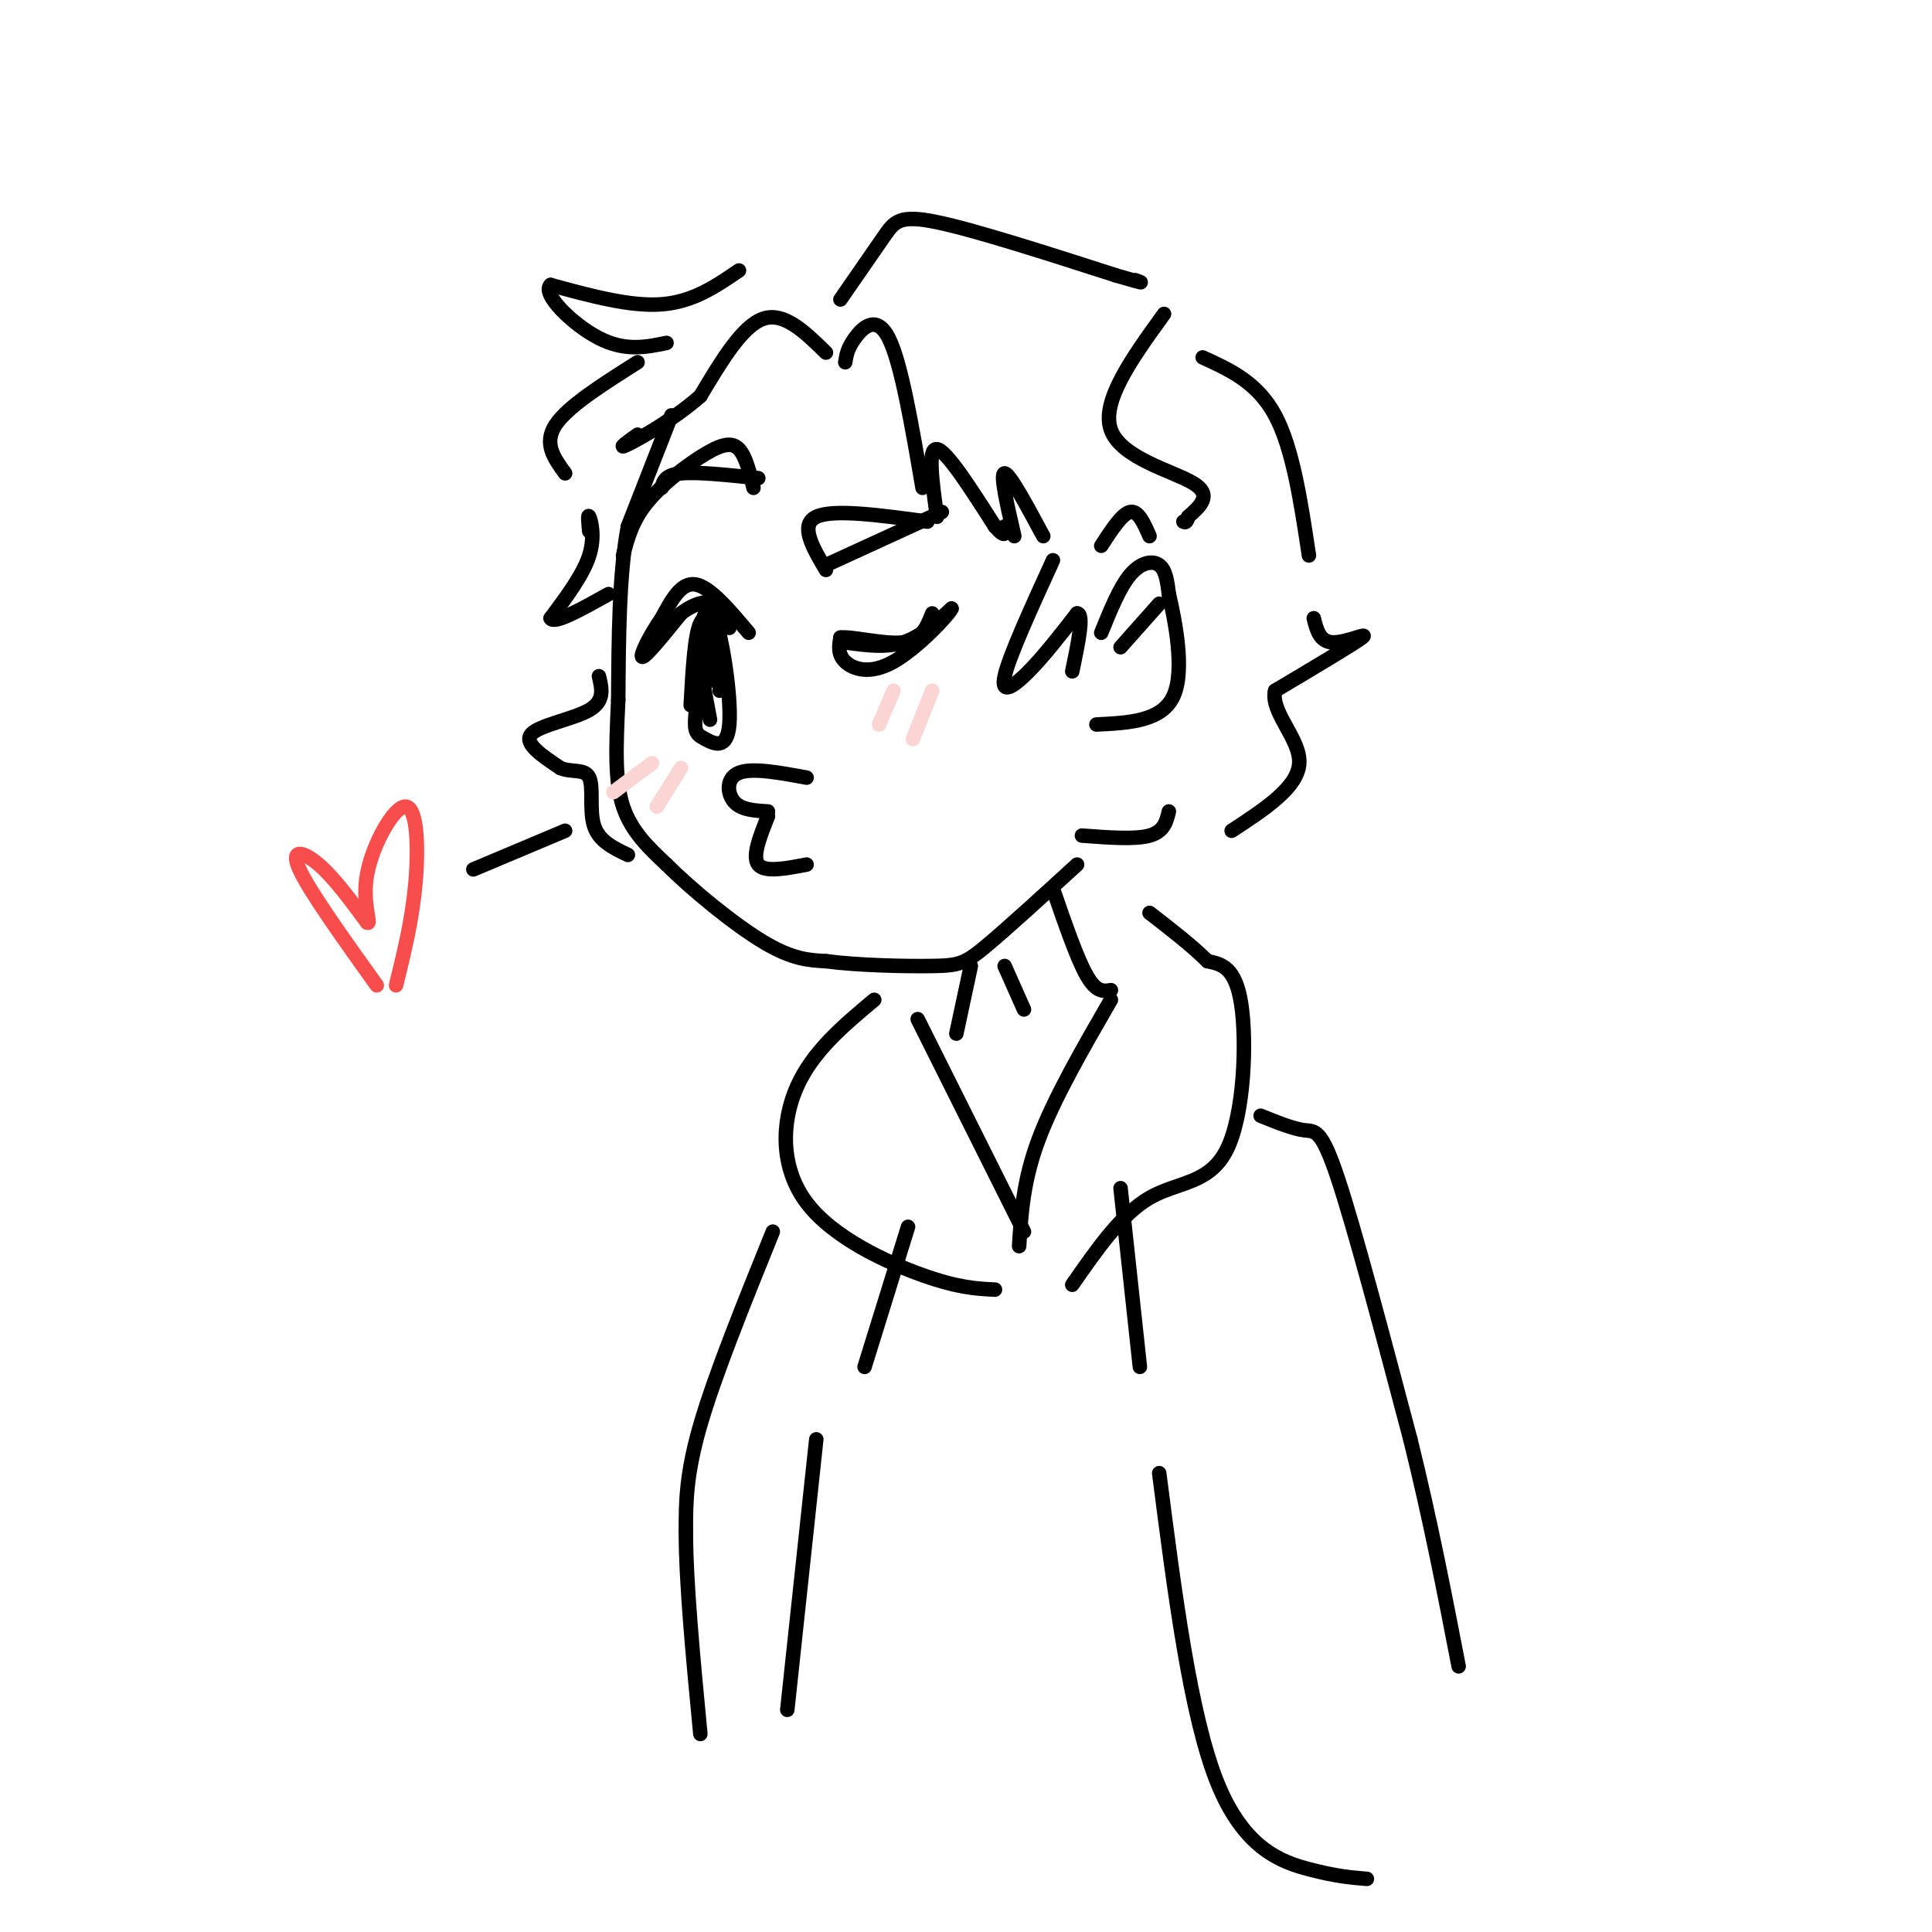 <svg viewBox='0 0 400 400' version='1.1' xmlns='http://www.w3.org/2000/svg' xmlns:xlink='http://www.w3.org/1999/xlink'><g fill='none' stroke='rgb(0,0,0)' stroke-width='3' stroke-linecap='round' stroke-linejoin='round'><path d='M139,86c0.000,0.000 -9.000,23.000 -9,23'/><path d='M130,109c-1.833,9.833 -1.917,22.917 -2,36'/><path d='M128,145c-0.489,9.956 -0.711,16.844 1,22c1.711,5.156 5.356,8.578 9,12'/><path d='M138,179c5.267,5.244 13.933,12.356 20,16c6.067,3.644 9.533,3.822 13,4'/><path d='M171,199c6.560,0.881 16.458,1.083 22,1c5.542,-0.083 6.726,-0.452 11,-4c4.274,-3.548 11.637,-10.274 19,-17'/><path d='M228,131c1.911,-4.711 3.822,-9.422 6,-12c2.178,-2.578 4.622,-3.022 6,-2c1.378,1.022 1.689,3.511 2,6'/><path d='M242,123c1.244,5.333 3.356,15.667 1,21c-2.356,5.333 -9.178,5.667 -16,6'/><path d='M232,134c0.000,0.000 8.000,-9.000 8,-9'/><path d='M175,75c0.222,-1.422 0.444,-2.844 2,-5c1.556,-2.156 4.444,-5.044 7,0c2.556,5.044 4.778,18.022 7,31'/><path d='M194,107c-1.000,-7.167 -2.000,-14.333 0,-14c2.000,0.333 7.000,8.167 12,16'/><path d='M206,109c2.333,2.667 2.167,1.333 2,0'/><path d='M210,111c-1.500,-6.500 -3.000,-13.000 -2,-13c1.000,0.000 4.500,6.500 8,13'/><path d='M171,73c-4.333,-4.250 -8.667,-8.500 -13,-7c-4.333,1.500 -8.667,8.750 -13,16'/><path d='M145,82c-5.444,4.800 -12.556,8.800 -15,10c-2.444,1.200 -0.222,-0.400 2,-2'/><path d='M153,56c-4.750,3.250 -9.500,6.500 -16,7c-6.500,0.500 -14.750,-1.750 -23,-4'/><path d='M114,59c-1.978,1.778 4.578,8.222 10,11c5.422,2.778 9.711,1.889 14,1'/><path d='M132,75c-7.250,4.583 -14.500,9.167 -17,13c-2.500,3.833 -0.250,6.917 2,10'/><path d='M122,110c-0.178,-1.867 -0.356,-3.733 0,-3c0.356,0.733 1.244,4.067 0,8c-1.244,3.933 -4.622,8.467 -8,13'/><path d='M114,128c0.667,1.333 6.333,-1.833 12,-5'/><path d='M174,62c3.400,-4.911 6.800,-9.822 9,-13c2.200,-3.178 3.200,-4.622 11,-3c7.800,1.622 22.400,6.311 37,11'/><path d='M231,57c6.833,2.000 5.417,1.500 4,1'/><path d='M241,65c-6.556,9.067 -13.111,18.133 -11,24c2.111,5.867 12.889,8.533 17,11c4.111,2.467 1.556,4.733 -1,7'/><path d='M246,107c-0.333,1.333 -0.667,1.167 -1,1'/><path d='M238,111c-1.167,-2.667 -2.333,-5.333 -4,-5c-1.667,0.333 -3.833,3.667 -6,7'/><path d='M218,116c-4.556,9.978 -9.111,19.956 -10,24c-0.889,4.044 1.889,2.156 5,-1c3.111,-3.156 6.556,-7.578 10,-12'/><path d='M223,127c1.500,0.000 0.250,6.000 -1,12'/><path d='M249,74c5.667,2.583 11.333,5.167 15,12c3.667,6.833 5.333,17.917 7,29'/><path d='M272,128c0.622,2.467 1.244,4.933 4,5c2.756,0.067 7.644,-2.267 6,-1c-1.644,1.267 -9.822,6.133 -18,11'/><path d='M264,143c-1.067,4.422 5.267,9.978 5,15c-0.267,5.022 -7.133,9.511 -14,14'/><path d='M242,168c-0.500,2.083 -1.000,4.167 -4,5c-3.000,0.833 -8.500,0.417 -14,0'/><path d='M124,140c0.622,2.556 1.244,5.111 -2,7c-3.244,1.889 -10.356,3.111 -12,5c-1.644,1.889 2.178,4.444 6,7'/><path d='M116,159c2.310,1.012 5.083,0.042 6,2c0.917,1.958 -0.024,6.845 1,10c1.024,3.155 4.012,4.577 7,6'/><path d='M167,161c-5.644,-1.044 -11.289,-2.089 -14,-1c-2.711,1.089 -2.489,4.311 -1,6c1.489,1.689 4.244,1.844 7,2'/><path d='M159,169c-1.667,4.167 -3.333,8.333 -2,10c1.333,1.667 5.667,0.833 10,0'/><path d='M117,172c0.000,0.000 -19.000,8.000 -19,8'/></g>
<g fill='none' stroke='rgb(248,77,77)' stroke-width='3' stroke-linecap='round' stroke-linejoin='round'><path d='M78,204c-6.978,-9.756 -13.956,-19.511 -16,-24c-2.044,-4.489 0.844,-3.711 4,-1c3.156,2.711 6.578,7.356 10,12'/><path d='M76,191c1.107,0.628 -1.126,-3.801 0,-10c1.126,-6.199 5.611,-14.169 8,-14c2.389,0.169 2.683,8.477 2,16c-0.683,7.523 -2.341,14.262 -4,21'/></g>
<g fill='none' stroke='rgb(0,0,0)' stroke-width='3' stroke-linecap='round' stroke-linejoin='round'><path d='M129,115c0.946,-3.595 1.893,-7.190 5,-11c3.107,-3.810 8.375,-7.833 12,-10c3.625,-2.167 5.607,-2.476 7,-1c1.393,1.476 2.196,4.738 3,8'/><path d='M157,99c-6.333,-0.667 -12.667,-1.333 -16,-1c-3.333,0.333 -3.667,1.667 -4,3'/><path d='M195,106c0.000,0.000 -24.000,11.000 -24,11'/><path d='M171,118c-2.750,-4.667 -5.500,-9.333 -2,-11c3.500,-1.667 13.250,-0.333 23,1'/><path d='M175,133c4.167,0.583 8.333,1.167 12,0c3.667,-1.167 6.833,-4.083 10,-7'/><path d='M197,126c-0.583,1.345 -7.042,8.208 -12,11c-4.958,2.792 -8.417,1.512 -10,0c-1.583,-1.512 -1.292,-3.256 -1,-5'/><path d='M174,132c2.467,-0.289 9.133,1.489 13,1c3.867,-0.489 4.933,-3.244 6,-6'/><path d='M155,131c-4.000,-4.750 -8.000,-9.500 -11,-10c-3.000,-0.500 -5.000,3.250 -7,7'/><path d='M137,128c-2.333,3.267 -4.667,7.933 -4,8c0.667,0.067 4.333,-4.467 8,-9'/><path d='M141,127c2.667,-2.067 5.333,-2.733 7,-2c1.667,0.733 2.333,2.867 3,5'/><path d='M143,146c0.400,-7.267 0.800,-14.533 2,-17c1.200,-2.467 3.200,-0.133 4,3c0.800,3.133 0.400,7.067 0,11'/><path d='M147,149c-1.059,-5.556 -2.118,-11.112 -2,-16c0.118,-4.888 1.413,-9.108 3,-5c1.587,4.108 3.467,16.544 3,22c-0.467,5.456 -3.279,3.930 -5,3c-1.721,-0.930 -2.349,-1.266 -2,-5c0.349,-3.734 1.674,-10.867 3,-18'/><path d='M147,130c0.667,-1.167 0.833,4.917 1,11'/><path d='M201,200c0.000,0.000 -3.000,14.000 -3,14'/><path d='M218,184c2.500,7.250 5.000,14.500 7,18c2.000,3.500 3.500,3.250 5,3'/><path d='M208,200c0.000,0.000 4.000,9.000 4,9'/><path d='M190,211c0.000,0.000 22.000,44.000 22,44'/><path d='M211,258c0.417,-6.750 0.833,-13.500 4,-22c3.167,-8.500 9.083,-18.750 15,-29'/><path d='M222,266c5.083,-7.315 10.167,-14.631 16,-18c5.833,-3.369 12.417,-2.792 16,-10c3.583,-7.208 4.167,-22.202 3,-30c-1.167,-7.798 -4.083,-8.399 -7,-9'/><path d='M250,199c-3.167,-3.167 -7.583,-6.583 -12,-10'/><path d='M206,267c-3.780,-0.179 -7.560,-0.357 -15,-3c-7.440,-2.643 -18.542,-7.750 -24,-15c-5.458,-7.250 -5.274,-16.643 -2,-24c3.274,-7.357 9.637,-12.679 16,-18'/><path d='M232,246c0.000,0.000 4.000,37.000 4,37'/><path d='M188,254c0.000,0.000 -9.000,29.000 -9,29'/><path d='M261,231c3.356,1.356 6.711,2.711 9,3c2.289,0.289 3.511,-0.489 7,10c3.489,10.489 9.244,32.244 15,54'/><path d='M292,298c4.167,16.833 7.083,31.917 10,47'/><path d='M240,305c3.222,25.067 6.444,50.133 12,64c5.556,13.867 13.444,16.533 19,18c5.556,1.467 8.778,1.733 12,2'/><path d='M160,255c-6.000,14.833 -12.000,29.667 -15,40c-3.000,10.333 -3.000,16.167 -3,22'/><path d='M142,317c0.000,10.667 1.500,26.333 3,42'/><path d='M169,298c0.000,0.000 -6.000,56.000 -6,56'/></g>
<g fill='none' stroke='rgb(251,212,212)' stroke-width='3' stroke-linecap='round' stroke-linejoin='round'><path d='M185,143c0.000,0.000 -3.000,7.000 -3,7'/><path d='M193,143c0.000,0.000 -4.000,10.000 -4,10'/><path d='M135,158c0.000,0.000 -8.000,6.000 -8,6'/><path d='M141,159c0.000,0.000 -5.000,8.000 -5,8'/></g>
</svg>